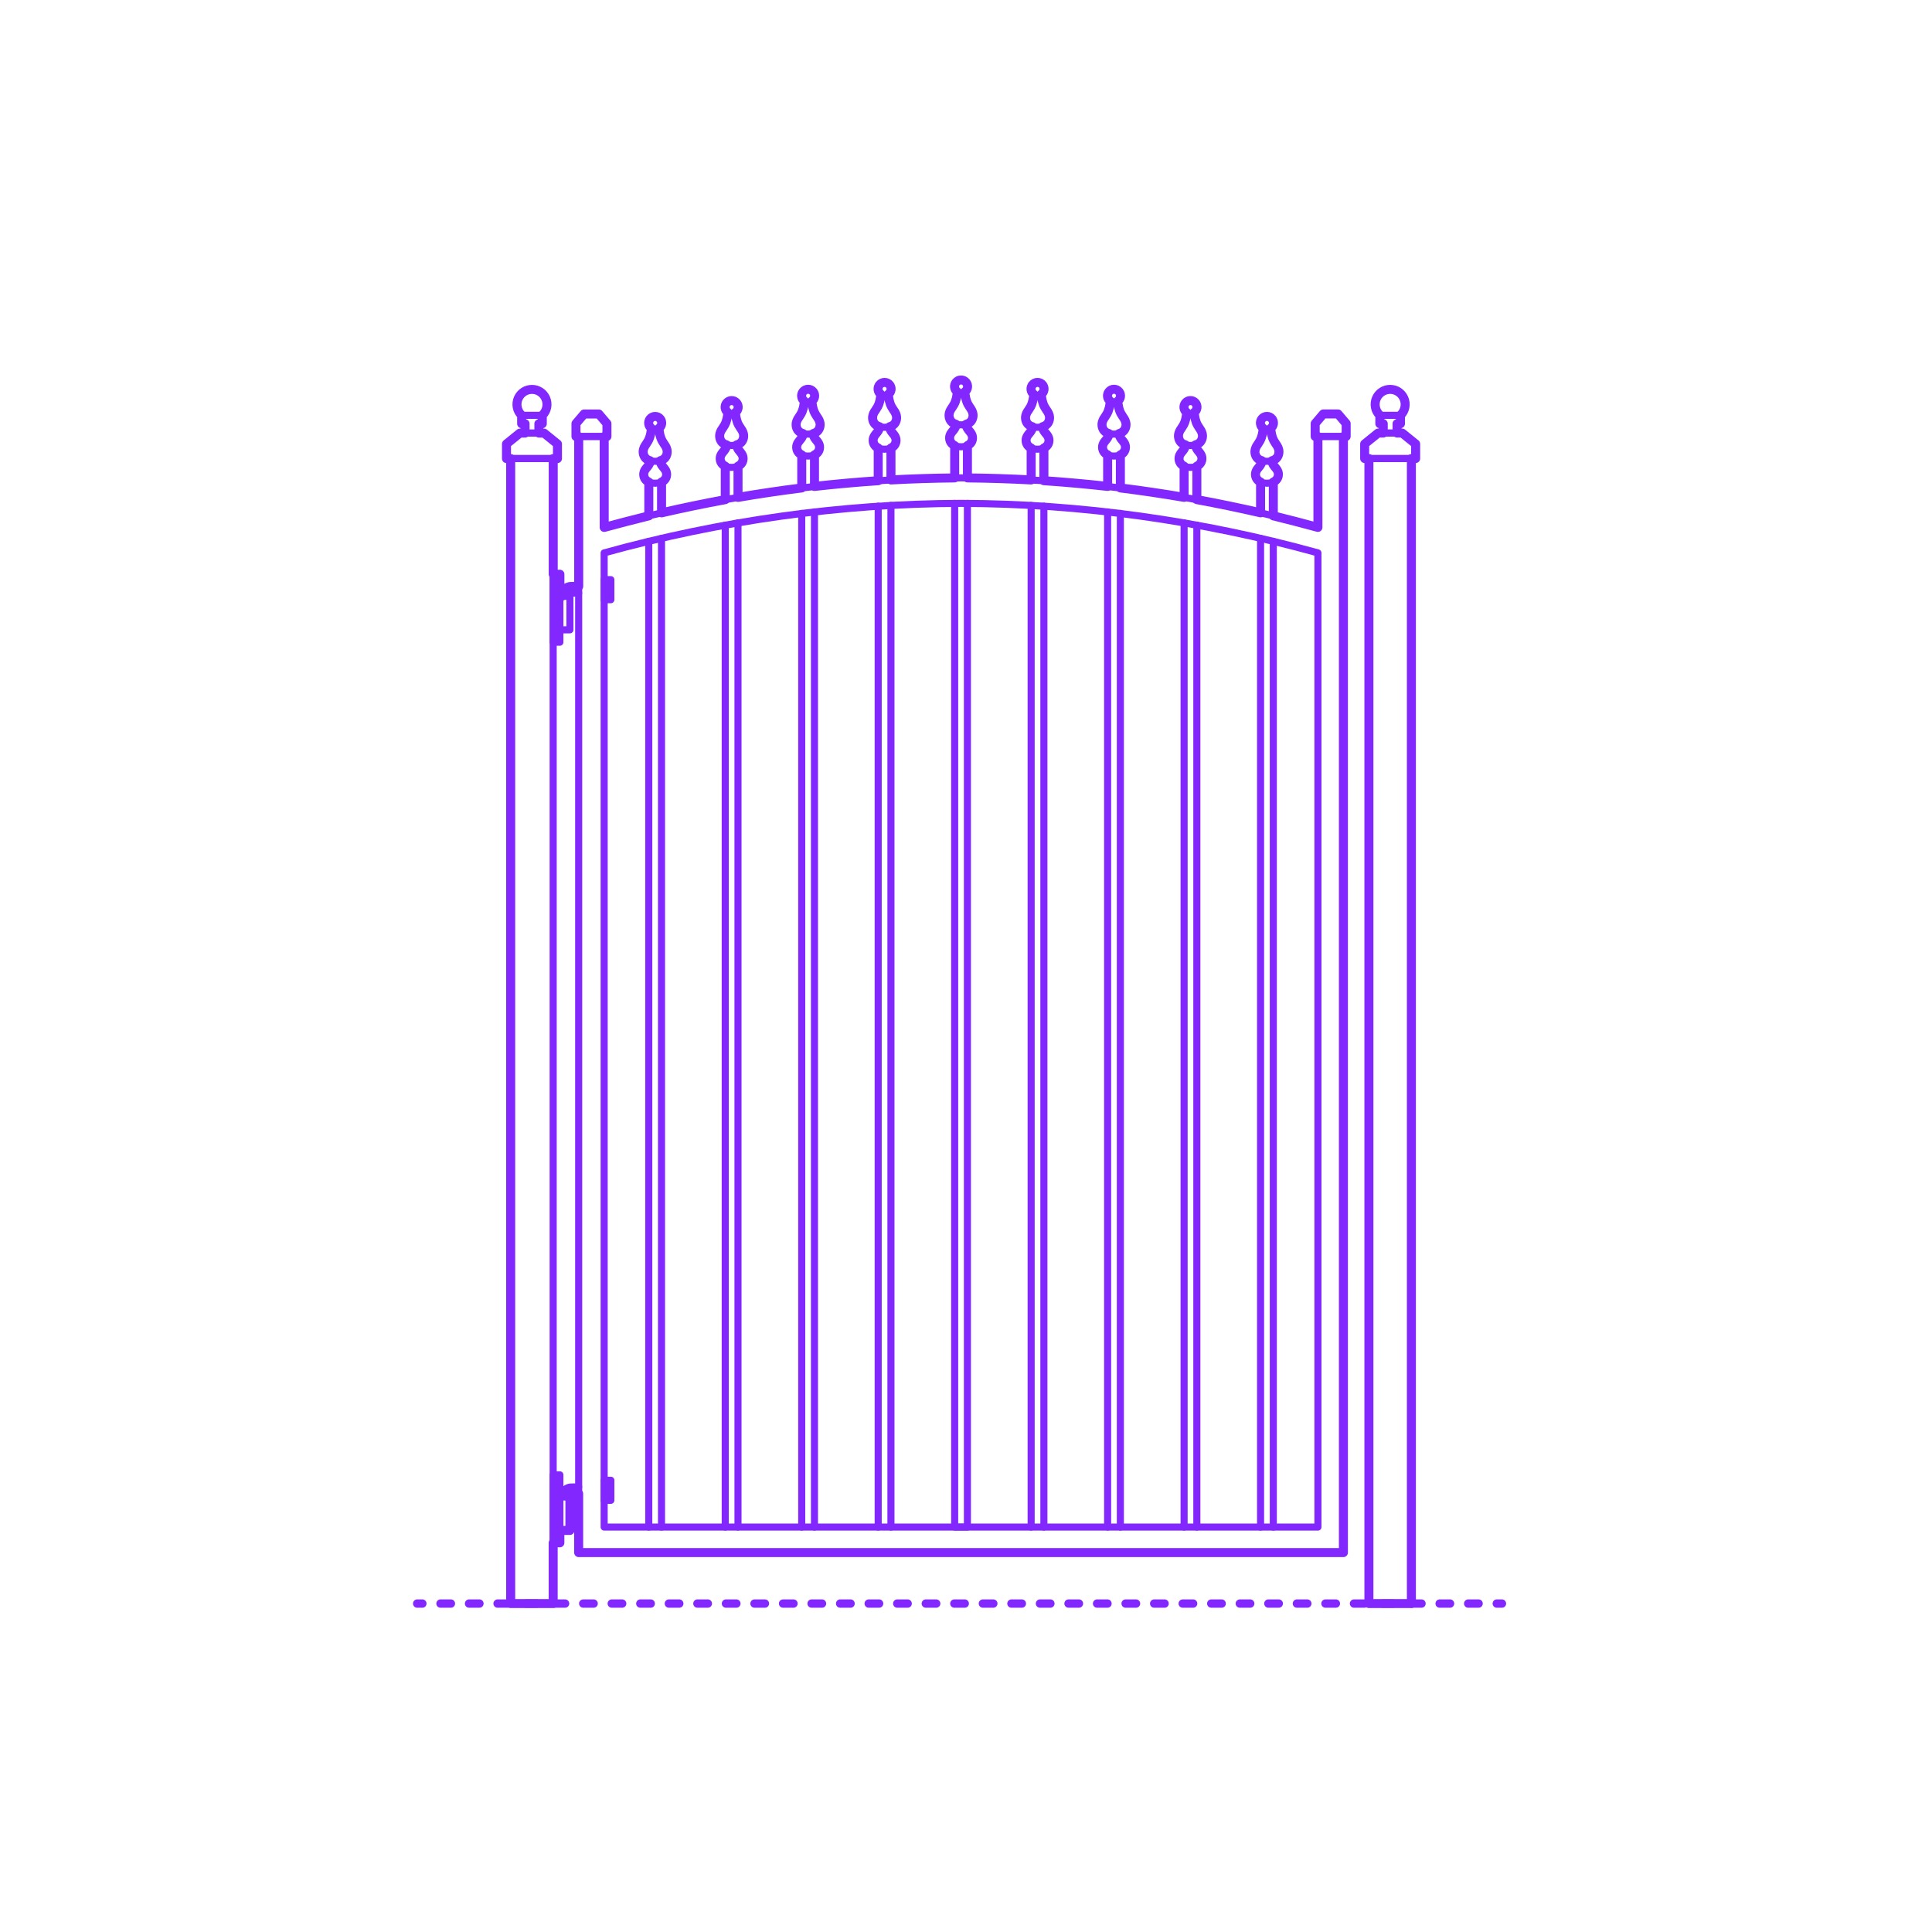 <?xml version="1.0" encoding="utf-8"?>
<!-- Generator: Adobe Illustrator 27.4.0, SVG Export Plug-In . SVG Version: 6.00 Build 0)  -->
<!DOCTYPE svg PUBLIC "-//W3C//DTD SVG 1.1//EN" "http://www.w3.org/Graphics/SVG/1.1/DTD/svg11.dtd">
<svg version="1.1" xmlns:x="http://ns.adobe.com/Extensibility/1.0/" xmlns:i="http://ns.adobe.com/AdobeIllustrator/10.0/" xmlns:graph="http://ns.adobe.com/Graphs/1.0/"
	 xmlns="http://www.w3.org/2000/svg" xmlns:xlink="http://www.w3.org/1999/xlink" x="0px" y="0px" width="750px" height="750px"
	 viewBox="0 0 750 750" enable-background="new 0 0 750 750" xml:space="preserve">
<g id="FILL-BACKGROUND">
	<rect fill="#FFFFFF" width="750" height="750"/>
</g>
<g id="N-TEXT">
</g>
<g id="N-DIMENSIONS">
</g>
<g id="_x32_D_x24_AG-DIAGRAM">
	<g id="POLYLINE_00000051383186567363286160000011745820653834512543_">
		<g>
			<g>
				
					<line fill="none" stroke="#8228FF" stroke-width="3.25" stroke-linecap="round" stroke-linejoin="round" x1="161.951" y1="622.5" x2="163.951" y2="622.5"/>
				
					<line fill="none" stroke="#8228FF" stroke-width="3.25" stroke-linecap="round" stroke-linejoin="round" stroke-dasharray="4.03,7.052" x1="171.003" y1="622.5" x2="577.523" y2="622.5"/>
				
					<line fill="none" stroke="#8228FF" stroke-width="3.25" stroke-linecap="round" stroke-linejoin="round" x1="581.049" y1="622.5" x2="583.049" y2="622.5"/>
			</g>
		</g>
	</g>
</g>
<g id="_x32_D_x24_AG-DETAILS-DIAGRAM">
</g>
<g id="_x32_D_x24_AG-DETAILS">
</g>
<g id="_x32_D_x24_AG-BUILDINGS">
	<g id="POLYLINE_00000088818773976252423650000012249867584313009087_">
		
			<path fill="none" stroke="#8228FF" stroke-width="2.75" stroke-linecap="round" stroke-linejoin="round" stroke-miterlimit="10" d="
			M224.637,227.617c-0.317,0.006-2.952-0.022-3.192,0.025c-0.388,0.044-0.772,0.147-1.129,0.305
			c-0.702,0.308-1.309,0.829-1.719,1.476c-0.395,0.62-0.609,1.355-0.608,2.09"/>
	</g>
	<g id="POLYLINE_00000044153993501430159570000016039525734831445160_">
		
			<path fill="none" stroke="#8228FF" stroke-width="2.75" stroke-linecap="round" stroke-linejoin="round" stroke-miterlimit="10" d="
			M220.585,231.513c-0.004-0.543,0.353-1.047,0.866-1.224c0.106-0.038,0.218-0.061,0.331-0.07c0.033-0.003,0.069-0.004,0.102-0.004
			c0,0,2.753,0,2.753,0"/>
	</g>
	<g id="POLYLINE_00000136409410990288156910000016855464039761084339_">
		
			<rect x="214.741" y="222.919" fill="none" stroke="#8228FF" stroke-width="2.75" stroke-linecap="round" stroke-linejoin="round" stroke-miterlimit="10" width="2.597" height="26.389"/>
	</g>
	<g id="POLYLINE_00000158030243208288903030000012911289477501640353_">
		
			<rect x="217.338" y="231.513" fill="none" stroke="#8228FF" stroke-width="2.75" stroke-linecap="round" stroke-linejoin="round" stroke-miterlimit="10" width="3.896" height="12.987"/>
	</g>
	<g id="POLYLINE_00000166646808198508272500000015217929848792081854_">
		
			<rect x="234.533" y="225.02" fill="none" stroke="#8228FF" stroke-width="2.75" stroke-linecap="round" stroke-linejoin="round" stroke-miterlimit="10" width="2.597" height="7.792"/>
	</g>
	<g id="POLYLINE_00000166662388603735057680000016359018207589777033_">
		
			<path fill="none" stroke="#8228FF" stroke-width="2.75" stroke-linecap="round" stroke-linejoin="round" stroke-miterlimit="10" d="
			M224.637,577.228c-0.317,0.006-2.952-0.022-3.192,0.025c-0.388,0.044-0.772,0.147-1.129,0.305
			c-0.702,0.307-1.309,0.829-1.719,1.476c-0.395,0.62-0.609,1.355-0.608,2.09"/>
	</g>
	<g id="POLYLINE_00000016754325462791930040000003827062409268780719_">
		
			<path fill="none" stroke="#8228FF" stroke-width="2.75" stroke-linecap="round" stroke-linejoin="round" stroke-miterlimit="10" d="
			M220.585,581.124c-0.004-0.543,0.353-1.047,0.866-1.224c0.106-0.038,0.218-0.061,0.331-0.07c0.033-0.003,0.069-0.004,0.102-0.004
			c0,0,2.753,0,2.753,0"/>
	</g>
	<g id="POLYLINE_00000076594822917702302910000007974849024407948459_">
		
			<rect x="214.741" y="572.53" fill="none" stroke="#8228FF" stroke-width="2.75" stroke-linecap="round" stroke-linejoin="round" stroke-miterlimit="10" width="2.597" height="26.389"/>
	</g>
	<g id="POLYLINE_00000005249537269852000300000008053751050549353398_">
		
			<rect x="217.338" y="581.124" fill="none" stroke="#8228FF" stroke-width="2.75" stroke-linecap="round" stroke-linejoin="round" stroke-miterlimit="10" width="3.896" height="12.987"/>
	</g>
	<g id="POLYLINE_00000166663392902114624950000008458900270756001680_">
		
			<rect x="234.533" y="574.631" fill="none" stroke="#8228FF" stroke-width="2.75" stroke-linecap="round" stroke-linejoin="round" stroke-miterlimit="10" width="2.597" height="7.792"/>
	</g>
	<g id="POLYLINE_00000148652646846351761430000010096582676831278732_">
		
			<rect x="531.409" y="178.013" fill="none" stroke="#8228FF" stroke-width="2.75" stroke-linecap="round" stroke-linejoin="round" stroke-miterlimit="10" width="16.493" height="444.487"/>
	</g>
	<g id="POLYLINE_00000052076217053776905330000015292282971754499240_">
		
			<polygon fill="none" stroke="#8228FF" stroke-width="2.75" stroke-linecap="round" stroke-linejoin="round" stroke-miterlimit="10" points="
			544.338,168.118 534.972,168.118 529.759,172.334 529.759,178.013 549.551,178.013 549.551,172.334 		"/>
	</g>
	<g id="POLYLINE_00000041280081822271137850000006661103194950715535_">
		
			<path fill="none" stroke="#8228FF" stroke-width="2.75" stroke-linecap="round" stroke-linejoin="round" stroke-miterlimit="10" d="
			M543.662,161.221c0.884-0.833,1.495-1.95,1.72-3.143c0.228-1.184,0.075-2.437-0.432-3.532c-0.464-1.01-1.224-1.881-2.162-2.477
			c-0.929-0.594-2.03-0.914-3.132-0.913c-1.102-0.002-2.203,0.319-3.132,0.913c-0.938,0.596-1.699,1.467-2.162,2.477
			c-0.507,1.094-0.66,2.347-0.432,3.532c0.225,1.194,0.836,2.31,1.72,3.143"/>
	</g>
	<g id="POLYLINE_00000121975829123190344920000014628583858605059999_">
		
			<polygon fill="none" stroke="#8228FF" stroke-width="2.75" stroke-linecap="round" stroke-linejoin="round" stroke-miterlimit="10" points="
			542.337,164.482 542.337,168.118 536.973,168.118 536.973,164.482 535.649,164.482 535.649,161.221 543.662,161.221 
			543.662,164.482 		"/>
	</g>
	<g id="POLYLINE_00000140000076189275359720000002142642742607406727_">
		
			<rect x="198.248" y="178.013" fill="none" stroke="#8228FF" stroke-width="2.75" stroke-linecap="round" stroke-linejoin="round" stroke-miterlimit="10" width="16.493" height="444.487"/>
	</g>
	<g id="POLYLINE_00000122000984357971218550000008295685206753919657_">
		
			<polygon fill="none" stroke="#8228FF" stroke-width="2.75" stroke-linecap="round" stroke-linejoin="round" stroke-miterlimit="10" points="
			201.812,168.118 211.177,168.118 216.39,172.334 216.39,178.013 196.599,178.013 196.599,172.334 		"/>
	</g>
	<g id="POLYLINE_00000145777010606185791190000018212010917792563110_">
		
			<path fill="none" stroke="#8228FF" stroke-width="2.75" stroke-linecap="round" stroke-linejoin="round" stroke-miterlimit="10" d="
			M202.488,161.221c-0.884-0.833-1.495-1.95-1.72-3.143c-0.228-1.184-0.075-2.437,0.432-3.532c0.464-1.01,1.224-1.881,2.162-2.477
			c0.929-0.594,2.029-0.914,3.132-0.913c1.102-0.002,2.203,0.319,3.132,0.913c0.938,0.596,1.699,1.467,2.162,2.477
			c0.507,1.094,0.66,2.347,0.432,3.532c-0.225,1.194-0.836,2.31-1.72,3.143"/>
	</g>
	<g id="POLYLINE_00000152974623170962697380000009476329027927924908_">
		
			<polygon fill="none" stroke="#8228FF" stroke-width="2.75" stroke-linecap="round" stroke-linejoin="round" stroke-miterlimit="10" points="
			203.813,164.482 203.813,168.118 209.176,168.118 209.176,164.482 210.501,164.482 210.501,161.221 202.488,161.221 
			202.488,164.482 		"/>
	</g>
	<g id="POLYLINE_00000030448341690981801890000007404350965054714255_">
		
			<polygon fill="none" stroke="#8228FF" stroke-width="2.75" stroke-linecap="round" stroke-linejoin="round" stroke-miterlimit="10" points="
			232.43,160.693 226.74,160.693 223.573,164.418 223.573,169.433 235.597,169.433 235.597,164.418 		"/>
	</g>
	<g id="POLYLINE_00000073693301420513766290000011141658520698095799_">
		
			<polygon fill="none" stroke="#8228FF" stroke-width="2.75" stroke-linecap="round" stroke-linejoin="round" stroke-miterlimit="10" points="
			519.41,160.693 513.72,160.693 510.552,164.418 510.552,169.433 522.577,169.433 522.577,164.418 		"/>
	</g>
	<g id="POLYLINE_00000166639267331350023150000002070009665775657912_">
		
			<path fill="none" stroke="#8228FF" stroke-width="2.75" stroke-linecap="round" stroke-linejoin="round" stroke-miterlimit="10" d="
			M371.086,164.694c0.001,0.376-0.073,0.753-0.218,1.101c-0.163,0.397-0.411,0.757-0.674,1.094c-0.513,0.653-1.185,1.36-1.426,2.17
			c-0.286,0.913-0.141,1.955,0.401,2.745c0.851,1.255,2.467,1.647,3.905,1.638c1.438,0.009,3.054-0.383,3.905-1.638
			c0.55-0.802,0.691-1.862,0.389-2.784c-0.246-0.79-0.909-1.493-1.413-2.131c-0.263-0.337-0.512-0.697-0.674-1.094
			c-0.144-0.347-0.219-0.725-0.218-1.101"/>
	</g>
	<g id="POLYLINE_00000064340476752142822220000011802011858469542317_">
		
			<path fill="none" stroke="#8228FF" stroke-width="2.75" stroke-linecap="round" stroke-linejoin="round" stroke-miterlimit="10" d="
			M371.61,152.098c-0.123,1.77-0.473,3.573-1.379,5.119c-0.391,0.696-0.966,1.377-1.325,2.091c-0.304,0.602-0.495,1.27-0.493,1.947
			c0.006,0.993,0.404,2.012,1.163,2.669c0.957,0.819,2.279,1.002,3.499,1.007c1.22-0.005,2.542-0.188,3.499-1.007
			c0.759-0.657,1.156-1.676,1.163-2.669c0.002-0.677-0.189-1.346-0.493-1.947c-0.359-0.714-0.934-1.395-1.325-2.091
			c-0.906-1.547-1.256-3.349-1.379-5.119c0.571-0.401,0.96-1.047,1.047-1.739c0.091-0.675-0.107-1.382-0.535-1.912
			c-1.014-1.263-2.939-1.263-3.952,0c-0.428,0.53-0.626,1.237-0.535,1.912C370.65,151.051,371.039,151.697,371.61,152.098z"/>
	</g>
	<g id="POLYLINE_00000169547948882996943170000016797148471618581144_">
		
			<path fill="none" stroke="#8228FF" stroke-width="2.75" stroke-linecap="round" stroke-linejoin="round" stroke-miterlimit="10" d="
			M400.774,165.636c0.001,0.376-0.073,0.753-0.218,1.101c-0.163,0.397-0.411,0.757-0.674,1.094c-0.513,0.653-1.185,1.36-1.426,2.17
			c-0.286,0.913-0.141,1.955,0.401,2.745c0.851,1.255,2.467,1.647,3.905,1.638c1.438,0.009,3.054-0.383,3.905-1.638
			c0.55-0.802,0.691-1.862,0.389-2.784c-0.246-0.79-0.909-1.493-1.413-2.131c-0.263-0.337-0.511-0.697-0.674-1.094
			c-0.144-0.347-0.219-0.725-0.218-1.101"/>
	</g>
	<g id="POLYLINE_00000102524375143467658690000012294911456616747137_">
		
			<path fill="none" stroke="#8228FF" stroke-width="2.75" stroke-linecap="round" stroke-linejoin="round" stroke-miterlimit="10" d="
			M401.298,153.039c-0.123,1.77-0.473,3.573-1.379,5.119c-0.391,0.696-0.966,1.377-1.325,2.091c-0.304,0.602-0.495,1.27-0.493,1.947
			c0.006,0.993,0.404,2.012,1.163,2.669c0.957,0.819,2.279,1.002,3.499,1.007c1.22-0.005,2.542-0.188,3.499-1.007
			c0.759-0.657,1.156-1.676,1.163-2.669c0.002-0.677-0.189-1.346-0.493-1.947c-0.359-0.714-0.934-1.395-1.325-2.091
			c-0.906-1.547-1.256-3.349-1.379-5.119c0.571-0.401,0.96-1.047,1.047-1.739c0.091-0.675-0.107-1.382-0.535-1.912
			c-1.014-1.263-2.939-1.263-3.952,0c-0.428,0.53-0.626,1.237-0.535,1.912C400.338,151.992,400.727,152.638,401.298,153.039z"/>
	</g>
	<g id="POLYLINE_00000141413067297204196220000018021586896019064707_">
		
			<path fill="none" stroke="#8228FF" stroke-width="2.75" stroke-linecap="round" stroke-linejoin="round" stroke-miterlimit="10" d="
			M430.461,168.295c0.001,0.376-0.073,0.753-0.218,1.101c-0.163,0.397-0.411,0.757-0.674,1.094c-0.513,0.653-1.185,1.36-1.426,2.17
			c-0.286,0.913-0.141,1.955,0.401,2.745c0.851,1.255,2.467,1.647,3.905,1.638c1.438,0.009,3.054-0.383,3.905-1.638
			c0.55-0.802,0.691-1.862,0.389-2.784c-0.246-0.79-0.909-1.493-1.413-2.131c-0.263-0.337-0.511-0.697-0.674-1.094
			c-0.144-0.347-0.219-0.725-0.218-1.101"/>
	</g>
	<g id="POLYLINE_00000018205534405526395780000005194727592742855052_">
		
			<path fill="none" stroke="#8228FF" stroke-width="2.75" stroke-linecap="round" stroke-linejoin="round" stroke-miterlimit="10" d="
			M430.985,155.699c-0.123,1.77-0.473,3.573-1.379,5.119c-0.391,0.696-0.966,1.377-1.325,2.091c-0.304,0.602-0.495,1.27-0.493,1.947
			c0.006,0.993,0.404,2.012,1.163,2.669c0.957,0.819,2.279,1.002,3.499,1.007c1.22-0.005,2.542-0.188,3.499-1.007
			c0.759-0.657,1.156-1.676,1.163-2.669c0.002-0.677-0.189-1.346-0.493-1.947c-0.359-0.714-0.934-1.395-1.325-2.091
			c-0.906-1.547-1.256-3.349-1.379-5.119c0.571-0.401,0.96-1.047,1.047-1.739c0.091-0.675-0.107-1.382-0.535-1.912
			c-1.014-1.263-2.939-1.263-3.952,0c-0.428,0.53-0.626,1.237-0.535,1.912C430.026,154.652,430.414,155.298,430.985,155.699z"/>
	</g>
	<g id="POLYLINE_00000140720843400091281940000003797315590381759159_">
		
			<path fill="none" stroke="#8228FF" stroke-width="2.75" stroke-linecap="round" stroke-linejoin="round" stroke-miterlimit="10" d="
			M460.149,172.69c0.001,0.376-0.073,0.753-0.218,1.101c-0.163,0.397-0.411,0.757-0.674,1.094c-0.513,0.653-1.185,1.36-1.426,2.17
			c-0.286,0.913-0.141,1.955,0.401,2.745c0.851,1.255,2.467,1.647,3.905,1.638c1.438,0.009,3.054-0.383,3.905-1.638
			c0.55-0.802,0.691-1.862,0.389-2.784c-0.246-0.79-0.909-1.493-1.413-2.131c-0.263-0.337-0.512-0.697-0.674-1.094
			c-0.144-0.347-0.219-0.725-0.218-1.101"/>
	</g>
	<g id="POLYLINE_00000138568747886153497010000011921694628297760907_">
		
			<path fill="none" stroke="#8228FF" stroke-width="2.75" stroke-linecap="round" stroke-linejoin="round" stroke-miterlimit="10" d="
			M460.673,160.094c-0.123,1.77-0.473,3.573-1.379,5.119c-0.391,0.696-0.966,1.377-1.325,2.091c-0.304,0.602-0.495,1.27-0.493,1.947
			c0.006,0.993,0.404,2.012,1.163,2.669c0.957,0.819,2.279,1.002,3.499,1.007c1.22-0.005,2.542-0.188,3.499-1.007
			c0.759-0.657,1.156-1.676,1.163-2.669c0.002-0.677-0.189-1.346-0.493-1.947c-0.359-0.714-0.934-1.395-1.325-2.091
			c-0.906-1.547-1.256-3.349-1.379-5.119c0.571-0.401,0.96-1.047,1.047-1.739c0.091-0.675-0.107-1.382-0.535-1.912
			c-1.014-1.263-2.939-1.263-3.952,0c-0.428,0.53-0.626,1.237-0.535,1.912C459.713,159.047,460.102,159.693,460.673,160.094z"/>
	</g>
	<g id="POLYLINE_00000001624357909780460200000017956947755047420598_">
		
			<path fill="none" stroke="#8228FF" stroke-width="2.75" stroke-linecap="round" stroke-linejoin="round" stroke-miterlimit="10" d="
			M489.837,178.837c0.001,0.376-0.073,0.753-0.218,1.101c-0.163,0.397-0.411,0.757-0.674,1.094c-0.513,0.653-1.185,1.36-1.426,2.17
			c-0.286,0.913-0.141,1.955,0.401,2.745c0.851,1.255,2.467,1.647,3.905,1.638c1.438,0.009,3.054-0.383,3.905-1.638
			c0.55-0.802,0.691-1.862,0.389-2.784c-0.246-0.79-0.909-1.493-1.413-2.131c-0.263-0.337-0.512-0.697-0.674-1.094
			c-0.144-0.347-0.219-0.725-0.218-1.101"/>
	</g>
	<g id="POLYLINE_00000014615990056918035050000008334228699846190980_">
		
			<path fill="none" stroke="#8228FF" stroke-width="2.75" stroke-linecap="round" stroke-linejoin="round" stroke-miterlimit="10" d="
			M490.36,166.241c-0.123,1.77-0.473,3.573-1.379,5.119c-0.391,0.696-0.966,1.377-1.325,2.091c-0.304,0.602-0.495,1.27-0.493,1.947
			c0.006,0.993,0.404,2.012,1.163,2.669c0.957,0.819,2.279,1.002,3.499,1.007c1.22-0.005,2.542-0.188,3.499-1.007
			c0.759-0.657,1.156-1.676,1.163-2.669c0.002-0.677-0.189-1.346-0.493-1.947c-0.359-0.714-0.934-1.395-1.325-2.091
			c-0.906-1.547-1.256-3.349-1.379-5.119c0.571-0.401,0.96-1.047,1.047-1.739c0.091-0.675-0.107-1.382-0.535-1.912
			c-1.014-1.263-2.939-1.263-3.952,0c-0.428,0.53-0.626,1.237-0.535,1.912C489.401,165.194,489.79,165.84,490.36,166.241z"/>
	</g>
	<g id="POLYLINE_00000129171889664828465440000007114734873600499607_">
		
			<path fill="none" stroke="#8228FF" stroke-width="2.75" stroke-linecap="round" stroke-linejoin="round" stroke-miterlimit="10" d="
			M345.376,165.636c-0.001,0.376,0.073,0.753,0.218,1.101c0.163,0.397,0.411,0.757,0.674,1.094c0.513,0.653,1.185,1.36,1.426,2.17
			c0.286,0.913,0.141,1.955-0.401,2.745c-0.851,1.255-2.467,1.647-3.905,1.638c-1.438,0.009-3.054-0.383-3.905-1.638
			c-0.55-0.802-0.691-1.862-0.389-2.784c0.246-0.79,0.909-1.493,1.413-2.131c0.263-0.337,0.512-0.697,0.674-1.094
			c0.144-0.347,0.219-0.725,0.218-1.101"/>
	</g>
	<g id="POLYLINE_00000122711849668928935400000006842871543855782044_">
		
			<path fill="none" stroke="#8228FF" stroke-width="2.75" stroke-linecap="round" stroke-linejoin="round" stroke-miterlimit="10" d="
			M344.852,153.039c0.123,1.77,0.473,3.573,1.379,5.119c0.391,0.696,0.966,1.377,1.325,2.091c0.304,0.602,0.495,1.27,0.493,1.947
			c-0.006,0.993-0.404,2.012-1.163,2.669c-0.957,0.819-2.279,1.002-3.499,1.007c-1.22-0.005-2.542-0.188-3.499-1.007
			c-0.759-0.657-1.156-1.676-1.163-2.669c-0.002-0.677,0.189-1.346,0.493-1.947c0.359-0.714,0.934-1.395,1.325-2.091
			c0.906-1.547,1.256-3.349,1.379-5.119c-0.571-0.401-0.96-1.047-1.047-1.739c-0.091-0.675,0.107-1.382,0.535-1.912
			c1.014-1.263,2.939-1.263,3.952,0c0.428,0.53,0.626,1.237,0.535,1.912C345.812,151.992,345.423,152.638,344.852,153.039z"/>
	</g>
	<g id="POLYLINE_00000029726689777646191120000011460070748118326935_">
		
			<path fill="none" stroke="#8228FF" stroke-width="2.75" stroke-linecap="round" stroke-linejoin="round" stroke-miterlimit="10" d="
			M315.688,168.295c-0.001,0.376,0.073,0.753,0.218,1.101c0.163,0.397,0.411,0.757,0.674,1.094c0.513,0.653,1.185,1.36,1.426,2.17
			c0.286,0.913,0.141,1.955-0.401,2.745c-0.851,1.255-2.467,1.647-3.905,1.638c-1.438,0.009-3.054-0.383-3.905-1.638
			c-0.55-0.802-0.691-1.862-0.389-2.784c0.246-0.79,0.909-1.493,1.413-2.131c0.263-0.337,0.512-0.697,0.674-1.094
			c0.144-0.347,0.219-0.725,0.218-1.101"/>
	</g>
	<g id="POLYLINE_00000176759631164056841690000016827179503784668071_">
		
			<path fill="none" stroke="#8228FF" stroke-width="2.75" stroke-linecap="round" stroke-linejoin="round" stroke-miterlimit="10" d="
			M315.165,155.699c0.123,1.77,0.473,3.573,1.379,5.119c0.391,0.696,0.966,1.377,1.325,2.091c0.304,0.602,0.495,1.27,0.493,1.947
			c-0.006,0.993-0.404,2.012-1.163,2.669c-0.957,0.819-2.279,1.002-3.499,1.007c-1.22-0.005-2.542-0.188-3.499-1.007
			c-0.759-0.657-1.156-1.676-1.163-2.669c-0.002-0.677,0.189-1.346,0.493-1.947c0.359-0.714,0.934-1.395,1.325-2.091
			c0.906-1.547,1.256-3.349,1.379-5.119c-0.571-0.401-0.959-1.047-1.047-1.739c-0.091-0.675,0.107-1.382,0.535-1.912
			c1.014-1.263,2.939-1.263,3.952,0c0.428,0.53,0.626,1.237,0.535,1.912C316.124,154.652,315.735,155.298,315.165,155.699z"/>
	</g>
	<g id="POLYLINE_00000055688652734120628550000017931468364833118090_">
		
			<path fill="none" stroke="#8228FF" stroke-width="2.75" stroke-linecap="round" stroke-linejoin="round" stroke-miterlimit="10" d="
			M286.001,172.69c-0.001,0.376,0.073,0.753,0.218,1.101c0.163,0.397,0.411,0.757,0.674,1.094c0.513,0.653,1.185,1.36,1.426,2.17
			c0.286,0.913,0.141,1.955-0.401,2.745c-0.851,1.255-2.467,1.647-3.905,1.638c-1.438,0.009-3.054-0.383-3.905-1.638
			c-0.55-0.802-0.691-1.862-0.389-2.784c0.246-0.79,0.909-1.493,1.413-2.131c0.263-0.337,0.511-0.697,0.674-1.094
			c0.144-0.347,0.219-0.725,0.218-1.101"/>
	</g>
	<g id="POLYLINE_00000030474637071447048000000001447461084058317188_">
		
			<path fill="none" stroke="#8228FF" stroke-width="2.75" stroke-linecap="round" stroke-linejoin="round" stroke-miterlimit="10" d="
			M285.477,160.094c0.123,1.77,0.473,3.573,1.379,5.119c0.391,0.696,0.966,1.377,1.325,2.091c0.304,0.602,0.495,1.27,0.493,1.947
			c-0.006,0.993-0.404,2.012-1.163,2.669c-0.957,0.819-2.279,1.002-3.499,1.007c-1.22-0.005-2.542-0.188-3.499-1.007
			c-0.759-0.657-1.156-1.676-1.163-2.669c-0.002-0.677,0.189-1.346,0.493-1.947c0.359-0.714,0.934-1.395,1.325-2.091
			c0.906-1.547,1.256-3.349,1.379-5.119c-0.571-0.401-0.96-1.047-1.047-1.739c-0.091-0.675,0.107-1.382,0.535-1.912
			c1.014-1.263,2.939-1.263,3.952,0c0.428,0.53,0.626,1.237,0.535,1.912C286.436,159.047,286.048,159.693,285.477,160.094z"/>
	</g>
	<g id="POLYLINE_00000101823509177919693490000011270947998691481252_">
		
			<path fill="none" stroke="#8228FF" stroke-width="2.75" stroke-linecap="round" stroke-linejoin="round" stroke-miterlimit="10" d="
			M256.313,178.837c-0.001,0.376,0.073,0.753,0.218,1.101c0.163,0.397,0.411,0.757,0.674,1.094c0.513,0.653,1.185,1.36,1.426,2.17
			c0.286,0.913,0.141,1.955-0.401,2.745c-0.851,1.255-2.467,1.647-3.905,1.638c-1.438,0.009-3.054-0.383-3.905-1.638
			c-0.55-0.802-0.691-1.862-0.389-2.784c0.246-0.79,0.909-1.493,1.413-2.131c0.263-0.337,0.511-0.697,0.674-1.094
			c0.144-0.347,0.219-0.725,0.218-1.101"/>
	</g>
	<g id="POLYLINE_00000129192057886675513170000011133904054190600082_">
		
			<path fill="none" stroke="#8228FF" stroke-width="2.75" stroke-linecap="round" stroke-linejoin="round" stroke-miterlimit="10" d="
			M255.789,166.241c0.123,1.77,0.473,3.573,1.379,5.119c0.391,0.696,0.966,1.377,1.325,2.091c0.304,0.602,0.495,1.27,0.493,1.947
			c-0.006,0.993-0.404,2.012-1.163,2.669c-0.957,0.819-2.279,1.002-3.499,1.007c-1.22-0.005-2.542-0.188-3.499-1.007
			c-0.759-0.657-1.156-1.676-1.163-2.669c-0.002-0.677,0.189-1.346,0.493-1.947c0.359-0.714,0.934-1.395,1.325-2.091
			c0.906-1.547,1.256-3.349,1.379-5.119c-0.571-0.401-0.96-1.047-1.047-1.739c-0.091-0.675,0.107-1.382,0.535-1.912
			c1.014-1.263,2.939-1.263,3.952,0c0.428,0.53,0.626,1.237,0.535,1.912C256.749,165.194,256.36,165.84,255.789,166.241z"/>
	</g>
	<g id="POLYLINE_00000084514952906681158790000003868325652744895897_">
		
			<line fill="none" stroke="#8228FF" stroke-width="2.75" stroke-linecap="round" stroke-linejoin="round" stroke-miterlimit="10" x1="464.612" y1="592.812" x2="464.612" y2="203.848"/>
	</g>
	<g id="POLYLINE_00000103987511688591163050000015835725250727312286_">
		
			<line fill="none" stroke="#8228FF" stroke-width="2.75" stroke-linecap="round" stroke-linejoin="round" stroke-miterlimit="10" x1="464.612" y1="193.952" x2="464.612" y2="180.972"/>
	</g>
	<g id="POLYLINE_00000016072335508603500050000004429456877395932080_">
		
			<line fill="none" stroke="#8228FF" stroke-width="2.75" stroke-linecap="round" stroke-linejoin="round" stroke-miterlimit="10" x1="459.664" y1="180.972" x2="459.664" y2="193.074"/>
	</g>
	<g id="POLYLINE_00000163772193486002409430000016448711378154882239_">
		
			<line fill="none" stroke="#8228FF" stroke-width="2.75" stroke-linecap="round" stroke-linejoin="round" stroke-miterlimit="10" x1="459.664" y1="202.97" x2="459.664" y2="592.812"/>
	</g>
	<g id="POLYLINE_00000106867917668117876780000017569400213913514943_">
		
			<line fill="none" stroke="#8228FF" stroke-width="2.75" stroke-linecap="round" stroke-linejoin="round" stroke-miterlimit="10" x1="489.351" y1="187.119" x2="489.351" y2="199.075"/>
	</g>
	<g id="POLYLINE_00000047782307186722494150000012387113278696095399_">
		
			<line fill="none" stroke="#8228FF" stroke-width="2.75" stroke-linecap="round" stroke-linejoin="round" stroke-miterlimit="10" x1="489.351" y1="208.971" x2="489.351" y2="592.812"/>
	</g>
	<g id="POLYLINE_00000031192101474985268680000012461339034205415555_">
		
			<line fill="none" stroke="#8228FF" stroke-width="2.75" stroke-linecap="round" stroke-linejoin="round" stroke-miterlimit="10" x1="494.299" y1="592.812" x2="494.299" y2="210.142"/>
	</g>
	<g id="POLYLINE_00000088835862398086954350000017210356428208327844_">
		
			<line fill="none" stroke="#8228FF" stroke-width="2.75" stroke-linecap="round" stroke-linejoin="round" stroke-miterlimit="10" x1="494.299" y1="200.246" x2="494.299" y2="187.119"/>
	</g>
	<g id="POLYLINE_00000111192940617734145630000003878038692951943565_">
		
			<line fill="none" stroke="#8228FF" stroke-width="2.75" stroke-linecap="round" stroke-linejoin="round" stroke-miterlimit="10" x1="429.976" y1="176.577" x2="429.976" y2="188.825"/>
	</g>
	<g id="POLYLINE_00000134931554422274127690000018337139829712129936_">
		
			<line fill="none" stroke="#8228FF" stroke-width="2.75" stroke-linecap="round" stroke-linejoin="round" stroke-miterlimit="10" x1="429.976" y1="198.721" x2="429.976" y2="592.812"/>
	</g>
	<g id="POLYLINE_00000095312033561866205420000003945437093258402750_">
		
			<line fill="none" stroke="#8228FF" stroke-width="2.75" stroke-linecap="round" stroke-linejoin="round" stroke-miterlimit="10" x1="434.924" y1="592.812" x2="434.924" y2="199.308"/>
	</g>
	<g id="POLYLINE_00000123429390210814555360000013629760546534142652_">
		
			<line fill="none" stroke="#8228FF" stroke-width="2.75" stroke-linecap="round" stroke-linejoin="round" stroke-miterlimit="10" x1="434.924" y1="189.412" x2="434.924" y2="176.577"/>
	</g>
	<g id="POLYLINE_00000029009621348607618220000011956751796282790571_">
		
			<line fill="none" stroke="#8228FF" stroke-width="2.75" stroke-linecap="round" stroke-linejoin="round" stroke-miterlimit="10" x1="370.601" y1="172.976" x2="370.601" y2="185.525"/>
	</g>
	<g id="POLYLINE_00000057837397562791086290000017465121882013602206_">
		
			<polyline fill="none" stroke="#8228FF" stroke-width="2.75" stroke-linecap="round" stroke-linejoin="round" stroke-miterlimit="10" points="
			370.601,195.421 370.601,592.812 375.549,592.812 375.549,195.421 		"/>
	</g>
	<g id="POLYLINE_00000016792107754015456710000013860480180372890798_">
		
			<line fill="none" stroke="#8228FF" stroke-width="2.75" stroke-linecap="round" stroke-linejoin="round" stroke-miterlimit="10" x1="375.549" y1="185.525" x2="375.549" y2="172.976"/>
	</g>
	<g id="POLYLINE_00000044859528613559383130000013877235213973242041_">
		
			<line fill="none" stroke="#8228FF" stroke-width="2.75" stroke-linecap="round" stroke-linejoin="round" stroke-miterlimit="10" x1="400.288" y1="173.917" x2="400.288" y2="186.309"/>
	</g>
	<g id="POLYLINE_00000046341585224212628550000006821218657366484380_">
		
			<line fill="none" stroke="#8228FF" stroke-width="2.75" stroke-linecap="round" stroke-linejoin="round" stroke-miterlimit="10" x1="400.288" y1="196.205" x2="400.288" y2="592.812"/>
	</g>
	<g id="POLYLINE_00000011746724965555808780000016814103866173964967_">
		
			<line fill="none" stroke="#8228FF" stroke-width="2.75" stroke-linecap="round" stroke-linejoin="round" stroke-miterlimit="10" x1="405.236" y1="592.812" x2="405.236" y2="196.504"/>
	</g>
	<g id="POLYLINE_00000001650477117971064170000010252957964794104737_">
		
			<line fill="none" stroke="#8228FF" stroke-width="2.75" stroke-linecap="round" stroke-linejoin="round" stroke-miterlimit="10" x1="405.236" y1="186.608" x2="405.236" y2="173.917"/>
	</g>
	<g id="POLYLINE_00000050626877581339435150000008156723254145055924_">
		
			<line fill="none" stroke="#8228FF" stroke-width="2.75" stroke-linecap="round" stroke-linejoin="round" stroke-miterlimit="10" x1="345.861" y1="173.917" x2="345.861" y2="186.309"/>
	</g>
	<g id="POLYLINE_00000017506783737721984480000015041206086227330212_">
		
			<line fill="none" stroke="#8228FF" stroke-width="2.75" stroke-linecap="round" stroke-linejoin="round" stroke-miterlimit="10" x1="345.861" y1="196.205" x2="345.861" y2="592.812"/>
	</g>
	<g id="POLYLINE_00000140731270027048762120000003838862119792368287_">
		
			<line fill="none" stroke="#8228FF" stroke-width="2.75" stroke-linecap="round" stroke-linejoin="round" stroke-miterlimit="10" x1="340.913" y1="592.812" x2="340.913" y2="196.504"/>
	</g>
	<g id="POLYLINE_00000116200348576933985750000012782979008957396362_">
		
			<line fill="none" stroke="#8228FF" stroke-width="2.75" stroke-linecap="round" stroke-linejoin="round" stroke-miterlimit="10" x1="340.913" y1="186.608" x2="340.913" y2="173.917"/>
	</g>
	<g id="POLYLINE_00000085967688576106580970000004892884321382226596_">
		
			<line fill="none" stroke="#8228FF" stroke-width="2.75" stroke-linecap="round" stroke-linejoin="round" stroke-miterlimit="10" x1="316.174" y1="176.577" x2="316.174" y2="188.825"/>
	</g>
	<g id="POLYLINE_00000157294974709051355510000011605572556953602726_">
		
			<line fill="none" stroke="#8228FF" stroke-width="2.75" stroke-linecap="round" stroke-linejoin="round" stroke-miterlimit="10" x1="316.174" y1="198.721" x2="316.174" y2="592.812"/>
	</g>
	<g id="POLYLINE_00000062163603615017511760000011204794947814904761_">
		
			<line fill="none" stroke="#8228FF" stroke-width="2.75" stroke-linecap="round" stroke-linejoin="round" stroke-miterlimit="10" x1="286.486" y1="180.972" x2="286.486" y2="193.074"/>
	</g>
	<g id="POLYLINE_00000182529413547809567200000011878225504316294016_">
		
			<line fill="none" stroke="#8228FF" stroke-width="2.75" stroke-linecap="round" stroke-linejoin="round" stroke-miterlimit="10" x1="286.486" y1="202.97" x2="286.486" y2="592.812"/>
	</g>
	<g id="POLYLINE_00000124162836460769570680000007547176853542232987_">
		
			<line fill="none" stroke="#8228FF" stroke-width="2.75" stroke-linecap="round" stroke-linejoin="round" stroke-miterlimit="10" x1="281.538" y1="592.812" x2="281.538" y2="203.848"/>
	</g>
	<g id="POLYLINE_00000008861176684950588780000014688835152237095073_">
		
			<line fill="none" stroke="#8228FF" stroke-width="2.75" stroke-linecap="round" stroke-linejoin="round" stroke-miterlimit="10" x1="281.538" y1="193.952" x2="281.538" y2="180.972"/>
	</g>
	<g id="POLYLINE_00000116208426283847706160000013203607211465060786_">
		
			<line fill="none" stroke="#8228FF" stroke-width="2.75" stroke-linecap="round" stroke-linejoin="round" stroke-miterlimit="10" x1="256.798" y1="187.119" x2="256.798" y2="199.075"/>
	</g>
	<g id="POLYLINE_00000029747813578825256940000001815301674587102125_">
		
			<line fill="none" stroke="#8228FF" stroke-width="2.75" stroke-linecap="round" stroke-linejoin="round" stroke-miterlimit="10" x1="256.798" y1="208.971" x2="256.798" y2="592.812"/>
	</g>
	<g id="POLYLINE_00000092431742166209475150000006705628356796807856_">
		
			<line fill="none" stroke="#8228FF" stroke-width="2.75" stroke-linecap="round" stroke-linejoin="round" stroke-miterlimit="10" x1="251.851" y1="592.812" x2="251.851" y2="210.142"/>
	</g>
	<g id="POLYLINE_00000067923840011686818110000007082855399713312922_">
		
			<line fill="none" stroke="#8228FF" stroke-width="2.75" stroke-linecap="round" stroke-linejoin="round" stroke-miterlimit="10" x1="251.851" y1="200.246" x2="251.851" y2="187.119"/>
	</g>
	<g id="POLYLINE_00000069372552253692570810000002047946214740338304_">
		
			<line fill="none" stroke="#8228FF" stroke-width="2.75" stroke-linecap="round" stroke-linejoin="round" stroke-miterlimit="10" x1="311.226" y1="592.812" x2="311.226" y2="199.308"/>
	</g>
	<g id="POLYLINE_00000042011866442452110890000000276147845206170499_">
		
			<line fill="none" stroke="#8228FF" stroke-width="2.75" stroke-linecap="round" stroke-linejoin="round" stroke-miterlimit="10" x1="311.226" y1="189.412" x2="311.226" y2="176.577"/>
	</g>
	<g id="POLYLINE_00000016046612606757519560000008818859144612543877_">
		
			<path fill="none" stroke="#8228FF" stroke-width="2.75" stroke-linecap="round" stroke-linejoin="round" stroke-miterlimit="10" d="
			M234.533,204.735c44.904-12.447,91.934-19.109,138.542-19.223c46.608,0.114,93.638,6.777,138.542,19.223v-35.301h9.896v433.275
			H224.637V169.433h9.896V204.735z"/>
	</g>
	<g id="POLYLINE_00000130605612028029389660000014172751353718597249_">
		
			<path fill="none" stroke="#8228FF" stroke-width="2.75" stroke-linecap="round" stroke-linejoin="round" stroke-miterlimit="10" d="
			M234.533,214.631c44.904-12.447,91.934-19.109,138.542-19.223c46.608,0.114,93.638,6.777,138.542,19.223v378.182H234.533V214.631z
			"/>
	</g>
</g>
<g id="_x32_D_x24_AG-OUTLINE">
	<g id="POLYLINE_00000119088211264373662850000016318914046862847633_">
		
			<path fill="none" stroke="#8228FF" stroke-width="3.5" stroke-linecap="round" stroke-linejoin="round" stroke-miterlimit="10" d="
			M198.248,178.013V622.5h16.493v-23.581h2.597v-4.808h3.896v-12.987h-0.649c-0.004-0.543,0.353-1.047,0.866-1.224
			c0.106-0.038,0.218-0.061,0.331-0.07c0.033-0.003,0.069-0.004,0.102-0.004c0,0,2.753,0,2.753,0v22.883h296.876V169.433h1.064
			v-5.016l-3.167-3.724h-5.69l-3.167,3.724v5.016h1.064v35.301c-4.299-1.186-12.985-3.437-17.318-4.488v-13.128
			c0.595-0.268,1.129-0.692,1.481-1.246c0.414-0.643,0.572-1.44,0.46-2.194c-0.052-0.36-0.172-0.71-0.343-1.03
			c-0.275-0.537-0.817-1.141-1.192-1.616c-0.263-0.337-0.512-0.697-0.674-1.094c-0.144-0.347-0.219-0.725-0.218-1.101
			c0.683-0.186,1.341-0.529,1.81-1.068c0.786-0.908,1.046-2.217,0.733-3.368c-0.114-0.438-0.298-0.858-0.524-1.249
			c-0.399-0.67-0.944-1.351-1.303-2.043c-0.806-1.49-1.121-3.193-1.239-4.868c0.571-0.401,0.96-1.047,1.047-1.739
			c0.091-0.675-0.107-1.382-0.535-1.912c-1.014-1.263-2.939-1.263-3.952,0c-0.428,0.53-0.626,1.237-0.535,1.912
			c0.087,0.692,0.476,1.338,1.047,1.739c-0.118,1.675-0.433,3.378-1.239,4.868c-0.359,0.692-0.905,1.374-1.303,2.043
			c-0.226,0.391-0.41,0.811-0.524,1.249c-0.316,1.167-0.046,2.497,0.765,3.404c0.467,0.519,1.11,0.851,1.778,1.032
			c0.001,0.376-0.073,0.753-0.218,1.101c-0.163,0.397-0.411,0.757-0.674,1.094c-0.377,0.479-0.915,1.077-1.192,1.616
			c-0.171,0.321-0.291,0.67-0.343,1.03c-0.112,0.755,0.047,1.551,0.46,2.194c0.352,0.554,0.885,0.978,1.481,1.246v11.956
			c-7.713-1.786-16.952-3.7-24.74-5.123v-12.981c0.595-0.268,1.129-0.692,1.481-1.246c0.414-0.643,0.572-1.44,0.46-2.194
			c-0.052-0.36-0.172-0.71-0.343-1.03c-0.275-0.537-0.817-1.141-1.192-1.616c-0.263-0.337-0.512-0.697-0.674-1.094
			c-0.144-0.347-0.219-0.725-0.218-1.101c0.683-0.186,1.341-0.529,1.81-1.068c0.786-0.908,1.046-2.217,0.733-3.368
			c-0.114-0.438-0.298-0.858-0.524-1.249c-0.399-0.67-0.944-1.351-1.303-2.043c-0.806-1.49-1.121-3.193-1.239-4.868
			c0.571-0.401,0.96-1.047,1.047-1.739c0.091-0.675-0.107-1.382-0.535-1.912c-1.014-1.263-2.939-1.263-3.952,0
			c-0.428,0.53-0.626,1.237-0.535,1.912c0.087,0.692,0.476,1.338,1.047,1.739c-0.118,1.675-0.433,3.378-1.239,4.868
			c-0.359,0.692-0.905,1.374-1.303,2.043c-0.226,0.391-0.41,0.811-0.524,1.249c-0.316,1.167-0.046,2.497,0.765,3.404
			c0.467,0.519,1.11,0.851,1.778,1.032c0.001,0.376-0.073,0.753-0.218,1.101c-0.163,0.397-0.411,0.757-0.674,1.094
			c-0.377,0.479-0.915,1.077-1.192,1.616c-0.171,0.321-0.291,0.67-0.343,1.03c-0.112,0.755,0.047,1.551,0.46,2.194
			c0.352,0.554,0.885,0.978,1.481,1.246v12.103c-7.724-1.33-16.962-2.699-24.74-3.662v-12.836c0.595-0.268,1.129-0.692,1.481-1.246
			c0.414-0.643,0.572-1.44,0.46-2.194c-0.052-0.36-0.172-0.71-0.343-1.03c-0.275-0.537-0.817-1.141-1.192-1.616
			c-0.263-0.337-0.511-0.697-0.674-1.094c-0.144-0.347-0.219-0.725-0.218-1.101c0.683-0.186,1.341-0.529,1.81-1.068
			c0.786-0.908,1.046-2.217,0.733-3.368c-0.114-0.438-0.298-0.858-0.525-1.249c-0.399-0.67-0.944-1.351-1.303-2.043
			c-0.806-1.49-1.121-3.193-1.239-4.868c0.571-0.401,0.96-1.047,1.047-1.739c0.091-0.675-0.107-1.382-0.535-1.912
			c-1.014-1.263-2.939-1.263-3.952,0c-0.428,0.53-0.626,1.237-0.535,1.912c0.087,0.692,0.476,1.338,1.047,1.739
			c-0.118,1.675-0.433,3.378-1.239,4.868c-0.359,0.692-0.905,1.374-1.303,2.043c-0.226,0.391-0.41,0.811-0.524,1.249
			c-0.316,1.167-0.046,2.497,0.765,3.404c0.467,0.519,1.11,0.851,1.778,1.032c0.001,0.376-0.073,0.753-0.218,1.101
			c-0.163,0.397-0.411,0.757-0.674,1.094c-0.377,0.479-0.915,1.077-1.192,1.616c-0.171,0.321-0.291,0.67-0.343,1.03
			c-0.112,0.755,0.047,1.551,0.46,2.194c0.352,0.554,0.885,0.978,1.481,1.246v12.248c-7.734-0.878-16.973-1.706-24.74-2.216v-12.692
			c0.595-0.268,1.129-0.692,1.481-1.246c0.414-0.643,0.572-1.44,0.46-2.194c-0.052-0.36-0.172-0.71-0.343-1.03
			c-0.275-0.537-0.817-1.141-1.192-1.616c-0.263-0.337-0.511-0.697-0.674-1.094c-0.144-0.347-0.219-0.725-0.218-1.101
			c0.683-0.186,1.341-0.529,1.81-1.068c0.786-0.908,1.046-2.217,0.733-3.368c-0.114-0.438-0.298-0.858-0.525-1.249
			c-0.399-0.67-0.944-1.351-1.303-2.043c-0.806-1.49-1.121-3.193-1.239-4.868c0.571-0.401,0.96-1.047,1.047-1.739
			c0.091-0.675-0.107-1.382-0.535-1.912c-1.014-1.263-2.939-1.263-3.952,0c-0.428,0.53-0.626,1.237-0.535,1.912
			c0.087,0.692,0.476,1.338,1.047,1.739c-0.118,1.675-0.433,3.378-1.239,4.868c-0.359,0.692-0.905,1.374-1.303,2.043
			c-0.226,0.391-0.41,0.811-0.525,1.249c-0.316,1.167-0.046,2.497,0.765,3.404c0.467,0.519,1.11,0.851,1.778,1.032
			c0.001,0.376-0.073,0.753-0.218,1.101c-0.163,0.397-0.411,0.757-0.674,1.094c-0.377,0.479-0.915,1.077-1.192,1.616
			c-0.171,0.321-0.291,0.67-0.343,1.03c-0.112,0.755,0.047,1.551,0.46,2.194c0.352,0.554,0.885,0.978,1.481,1.246v12.392
			c-7.745-0.429-16.984-0.722-24.74-0.784v-12.549c0.595-0.268,1.129-0.692,1.481-1.246c0.413-0.643,0.572-1.44,0.46-2.194
			c-0.052-0.36-0.172-0.71-0.343-1.03c-0.275-0.537-0.817-1.141-1.192-1.616c-0.263-0.337-0.512-0.697-0.674-1.094
			c-0.144-0.347-0.219-0.725-0.218-1.101c0.683-0.186,1.341-0.529,1.81-1.068c0.786-0.908,1.046-2.217,0.733-3.368
			c-0.114-0.438-0.298-0.858-0.525-1.249c-0.399-0.67-0.944-1.351-1.303-2.043c-0.806-1.49-1.121-3.193-1.239-4.868
			c0.571-0.401,0.96-1.047,1.047-1.739c0.091-0.675-0.107-1.382-0.535-1.912c-1.014-1.263-2.939-1.263-3.952,0
			c-0.428,0.53-0.626,1.237-0.535,1.912c0.087,0.692,0.476,1.338,1.047,1.739c-0.118,1.675-0.433,3.378-1.239,4.868
			c-0.359,0.692-0.905,1.374-1.303,2.043c-0.226,0.391-0.41,0.811-0.525,1.249c-0.316,1.167-0.046,2.497,0.765,3.404
			c0.467,0.519,1.11,0.851,1.778,1.032c0.001,0.376-0.073,0.753-0.218,1.101c-0.163,0.397-0.411,0.757-0.674,1.094
			c-0.377,0.479-0.915,1.077-1.192,1.616c-0.171,0.321-0.291,0.67-0.343,1.03c-0.112,0.755,0.047,1.551,0.46,2.194
			c0.352,0.554,0.885,0.978,1.481,1.246v12.549c-7.756,0.062-16.995,0.355-24.74,0.784v-12.392c0.595-0.268,1.129-0.692,1.481-1.246
			c0.414-0.643,0.572-1.44,0.46-2.194c-0.052-0.36-0.172-0.71-0.343-1.03c-0.275-0.537-0.817-1.141-1.192-1.616
			c-0.263-0.337-0.512-0.697-0.674-1.094c-0.144-0.347-0.219-0.725-0.218-1.101c0.683-0.186,1.341-0.529,1.81-1.068
			c0.786-0.908,1.046-2.217,0.733-3.368c-0.114-0.438-0.298-0.858-0.524-1.249c-0.399-0.67-0.944-1.351-1.303-2.043
			c-0.806-1.49-1.121-3.193-1.239-4.868c0.571-0.401,0.96-1.047,1.047-1.739c0.091-0.675-0.107-1.382-0.535-1.912
			c-1.014-1.263-2.939-1.263-3.952,0c-0.428,0.53-0.626,1.237-0.535,1.912c0.087,0.692,0.476,1.338,1.047,1.739
			c-0.118,1.675-0.433,3.378-1.239,4.868c-0.359,0.692-0.905,1.374-1.303,2.043c-0.226,0.391-0.41,0.811-0.524,1.249
			c-0.316,1.167-0.046,2.497,0.765,3.404c0.467,0.519,1.11,0.851,1.778,1.032c0.001,0.376-0.073,0.753-0.218,1.101
			c-0.163,0.397-0.411,0.757-0.674,1.094c-0.377,0.479-0.915,1.077-1.192,1.616c-0.171,0.321-0.291,0.67-0.343,1.03
			c-0.112,0.755,0.047,1.551,0.46,2.194c0.352,0.554,0.885,0.978,1.481,1.246v12.692c-7.767,0.51-17.006,1.338-24.74,2.216v-12.248
			c0.595-0.268,1.129-0.692,1.481-1.246c0.414-0.643,0.572-1.44,0.46-2.194c-0.052-0.36-0.172-0.71-0.343-1.03
			c-0.275-0.537-0.817-1.141-1.192-1.616c-0.263-0.337-0.512-0.697-0.674-1.094c-0.144-0.347-0.219-0.725-0.218-1.101
			c0.683-0.186,1.341-0.529,1.81-1.068c0.786-0.908,1.046-2.217,0.733-3.368c-0.114-0.438-0.298-0.858-0.524-1.249
			c-0.399-0.67-0.944-1.351-1.303-2.043c-0.806-1.49-1.121-3.193-1.239-4.868c0.571-0.401,0.96-1.047,1.047-1.739
			c0.091-0.675-0.107-1.382-0.535-1.912c-1.014-1.263-2.939-1.263-3.952,0c-0.428,0.53-0.626,1.237-0.535,1.912
			c0.087,0.692,0.476,1.338,1.047,1.739c-0.118,1.675-0.433,3.378-1.239,4.868c-0.359,0.692-0.905,1.374-1.303,2.043
			c-0.226,0.391-0.41,0.811-0.524,1.249c-0.316,1.167-0.046,2.497,0.765,3.404c0.467,0.519,1.11,0.851,1.778,1.032
			c0.001,0.376-0.073,0.753-0.218,1.101c-0.163,0.397-0.411,0.757-0.674,1.094c-0.377,0.479-0.915,1.077-1.192,1.616
			c-0.171,0.321-0.291,0.67-0.343,1.03c-0.112,0.755,0.047,1.551,0.46,2.194c0.352,0.554,0.885,0.978,1.481,1.246v12.836
			c-7.778,0.964-17.017,2.332-24.74,3.662v-12.103c0.595-0.268,1.129-0.692,1.481-1.246c0.414-0.643,0.572-1.44,0.46-2.194
			c-0.052-0.36-0.172-0.71-0.343-1.03c-0.275-0.537-0.817-1.141-1.192-1.616c-0.263-0.337-0.511-0.697-0.674-1.094
			c-0.144-0.347-0.219-0.725-0.218-1.101c0.683-0.186,1.341-0.529,1.81-1.068c0.786-0.908,1.046-2.217,0.733-3.368
			c-0.114-0.438-0.298-0.858-0.525-1.249c-0.399-0.67-0.944-1.351-1.303-2.043c-0.806-1.49-1.121-3.193-1.239-4.868
			c0.571-0.401,0.96-1.047,1.047-1.739c0.091-0.675-0.107-1.382-0.535-1.912c-1.014-1.263-2.939-1.263-3.952,0
			c-0.428,0.53-0.626,1.237-0.535,1.912c0.087,0.692,0.476,1.338,1.047,1.739c-0.118,1.675-0.433,3.378-1.239,4.868
			c-0.359,0.692-0.905,1.374-1.303,2.043c-0.226,0.391-0.41,0.811-0.524,1.249c-0.316,1.167-0.046,2.497,0.765,3.404
			c0.467,0.519,1.11,0.851,1.778,1.032c0.001,0.376-0.073,0.753-0.218,1.101c-0.163,0.397-0.411,0.757-0.674,1.094
			c-0.377,0.479-0.915,1.077-1.192,1.616c-0.171,0.321-0.291,0.67-0.343,1.03c-0.112,0.755,0.047,1.551,0.46,2.194
			c0.352,0.554,0.885,0.978,1.481,1.246v12.981c-7.788,1.423-17.027,3.337-24.74,5.123v-11.956c0.595-0.268,1.129-0.692,1.481-1.246
			c0.413-0.643,0.572-1.44,0.46-2.194c-0.052-0.36-0.172-0.71-0.343-1.03c-0.275-0.537-0.817-1.141-1.192-1.616
			c-0.263-0.337-0.512-0.697-0.674-1.094c-0.144-0.347-0.219-0.725-0.218-1.101c0.683-0.186,1.341-0.529,1.81-1.068
			c0.786-0.908,1.046-2.217,0.733-3.368c-0.114-0.438-0.298-0.858-0.525-1.249c-0.399-0.67-0.944-1.351-1.303-2.043
			c-0.806-1.49-1.121-3.193-1.239-4.868c0.571-0.401,0.959-1.047,1.047-1.739c0.091-0.675-0.107-1.382-0.536-1.912
			c-1.014-1.263-2.939-1.263-3.952,0c-0.428,0.53-0.626,1.237-0.535,1.912c0.087,0.692,0.476,1.338,1.047,1.739
			c-0.118,1.675-0.433,3.378-1.239,4.868c-0.359,0.692-0.905,1.374-1.303,2.043c-0.226,0.391-0.41,0.811-0.524,1.249
			c-0.316,1.167-0.046,2.497,0.765,3.404c0.467,0.519,1.11,0.851,1.778,1.032c0.001,0.376-0.073,0.753-0.218,1.101
			c-0.163,0.397-0.411,0.757-0.674,1.094c-0.377,0.479-0.915,1.077-1.192,1.616c-0.171,0.321-0.291,0.67-0.343,1.03
			c-0.112,0.755,0.047,1.551,0.46,2.194c0.352,0.554,0.885,0.978,1.481,1.246v13.128c-4.333,1.051-13.02,3.303-17.318,4.488v-35.301
			h1.064v-5.016l-3.167-3.724h-5.69l-3.167,3.724v5.016h1.064v58.184c-0.317,0.006-2.952-0.022-3.192,0.025
			c-0.388,0.044-0.772,0.147-1.129,0.305c-0.702,0.308-1.309,0.829-1.719,1.476c-0.395,0.62-0.609,1.355-0.608,2.09h-0.649v-8.594
			h-2.597v-44.906h1.649v-5.679l-5.213-4.217h-2.001v-3.635h1.325v-3.261c0.884-0.833,1.495-1.95,1.72-3.143
			c0.228-1.184,0.075-2.437-0.432-3.532c-0.464-1.01-1.224-1.881-2.162-2.477c-0.929-0.594-2.029-0.914-3.132-0.913
			c-1.102-0.002-2.203,0.319-3.132,0.913c-0.938,0.596-1.699,1.467-2.162,2.477c-0.507,1.094-0.66,2.347-0.432,3.532
			c0.225,1.194,0.836,2.31,1.72,3.143v3.261h1.325v3.635h-2.001l-5.213,4.217v5.679H198.248z"/>
	</g>
	<g id="POLYLINE_00000005267823906248995910000011800355192737471912_">
		
			<path fill="none" stroke="#8228FF" stroke-width="3.5" stroke-linecap="round" stroke-linejoin="round" stroke-miterlimit="10" d="
			M547.902,178.013h1.649v-5.679l-5.213-4.217h-2.001v-3.635h1.325v-3.261c0.884-0.833,1.495-1.95,1.72-3.143
			c0.228-1.184,0.075-2.437-0.432-3.532c-0.464-1.01-1.224-1.881-2.162-2.477c-0.929-0.594-2.03-0.914-3.132-0.913
			c-1.102-0.002-2.203,0.319-3.132,0.913c-0.938,0.596-1.699,1.467-2.162,2.477c-0.507,1.094-0.66,2.347-0.432,3.532
			c0.225,1.194,0.836,2.31,1.72,3.143v3.261h1.325v3.635h-2.001l-5.213,4.217v5.679h1.649V622.5h16.493V178.013z"/>
	</g>
</g>
</svg>
